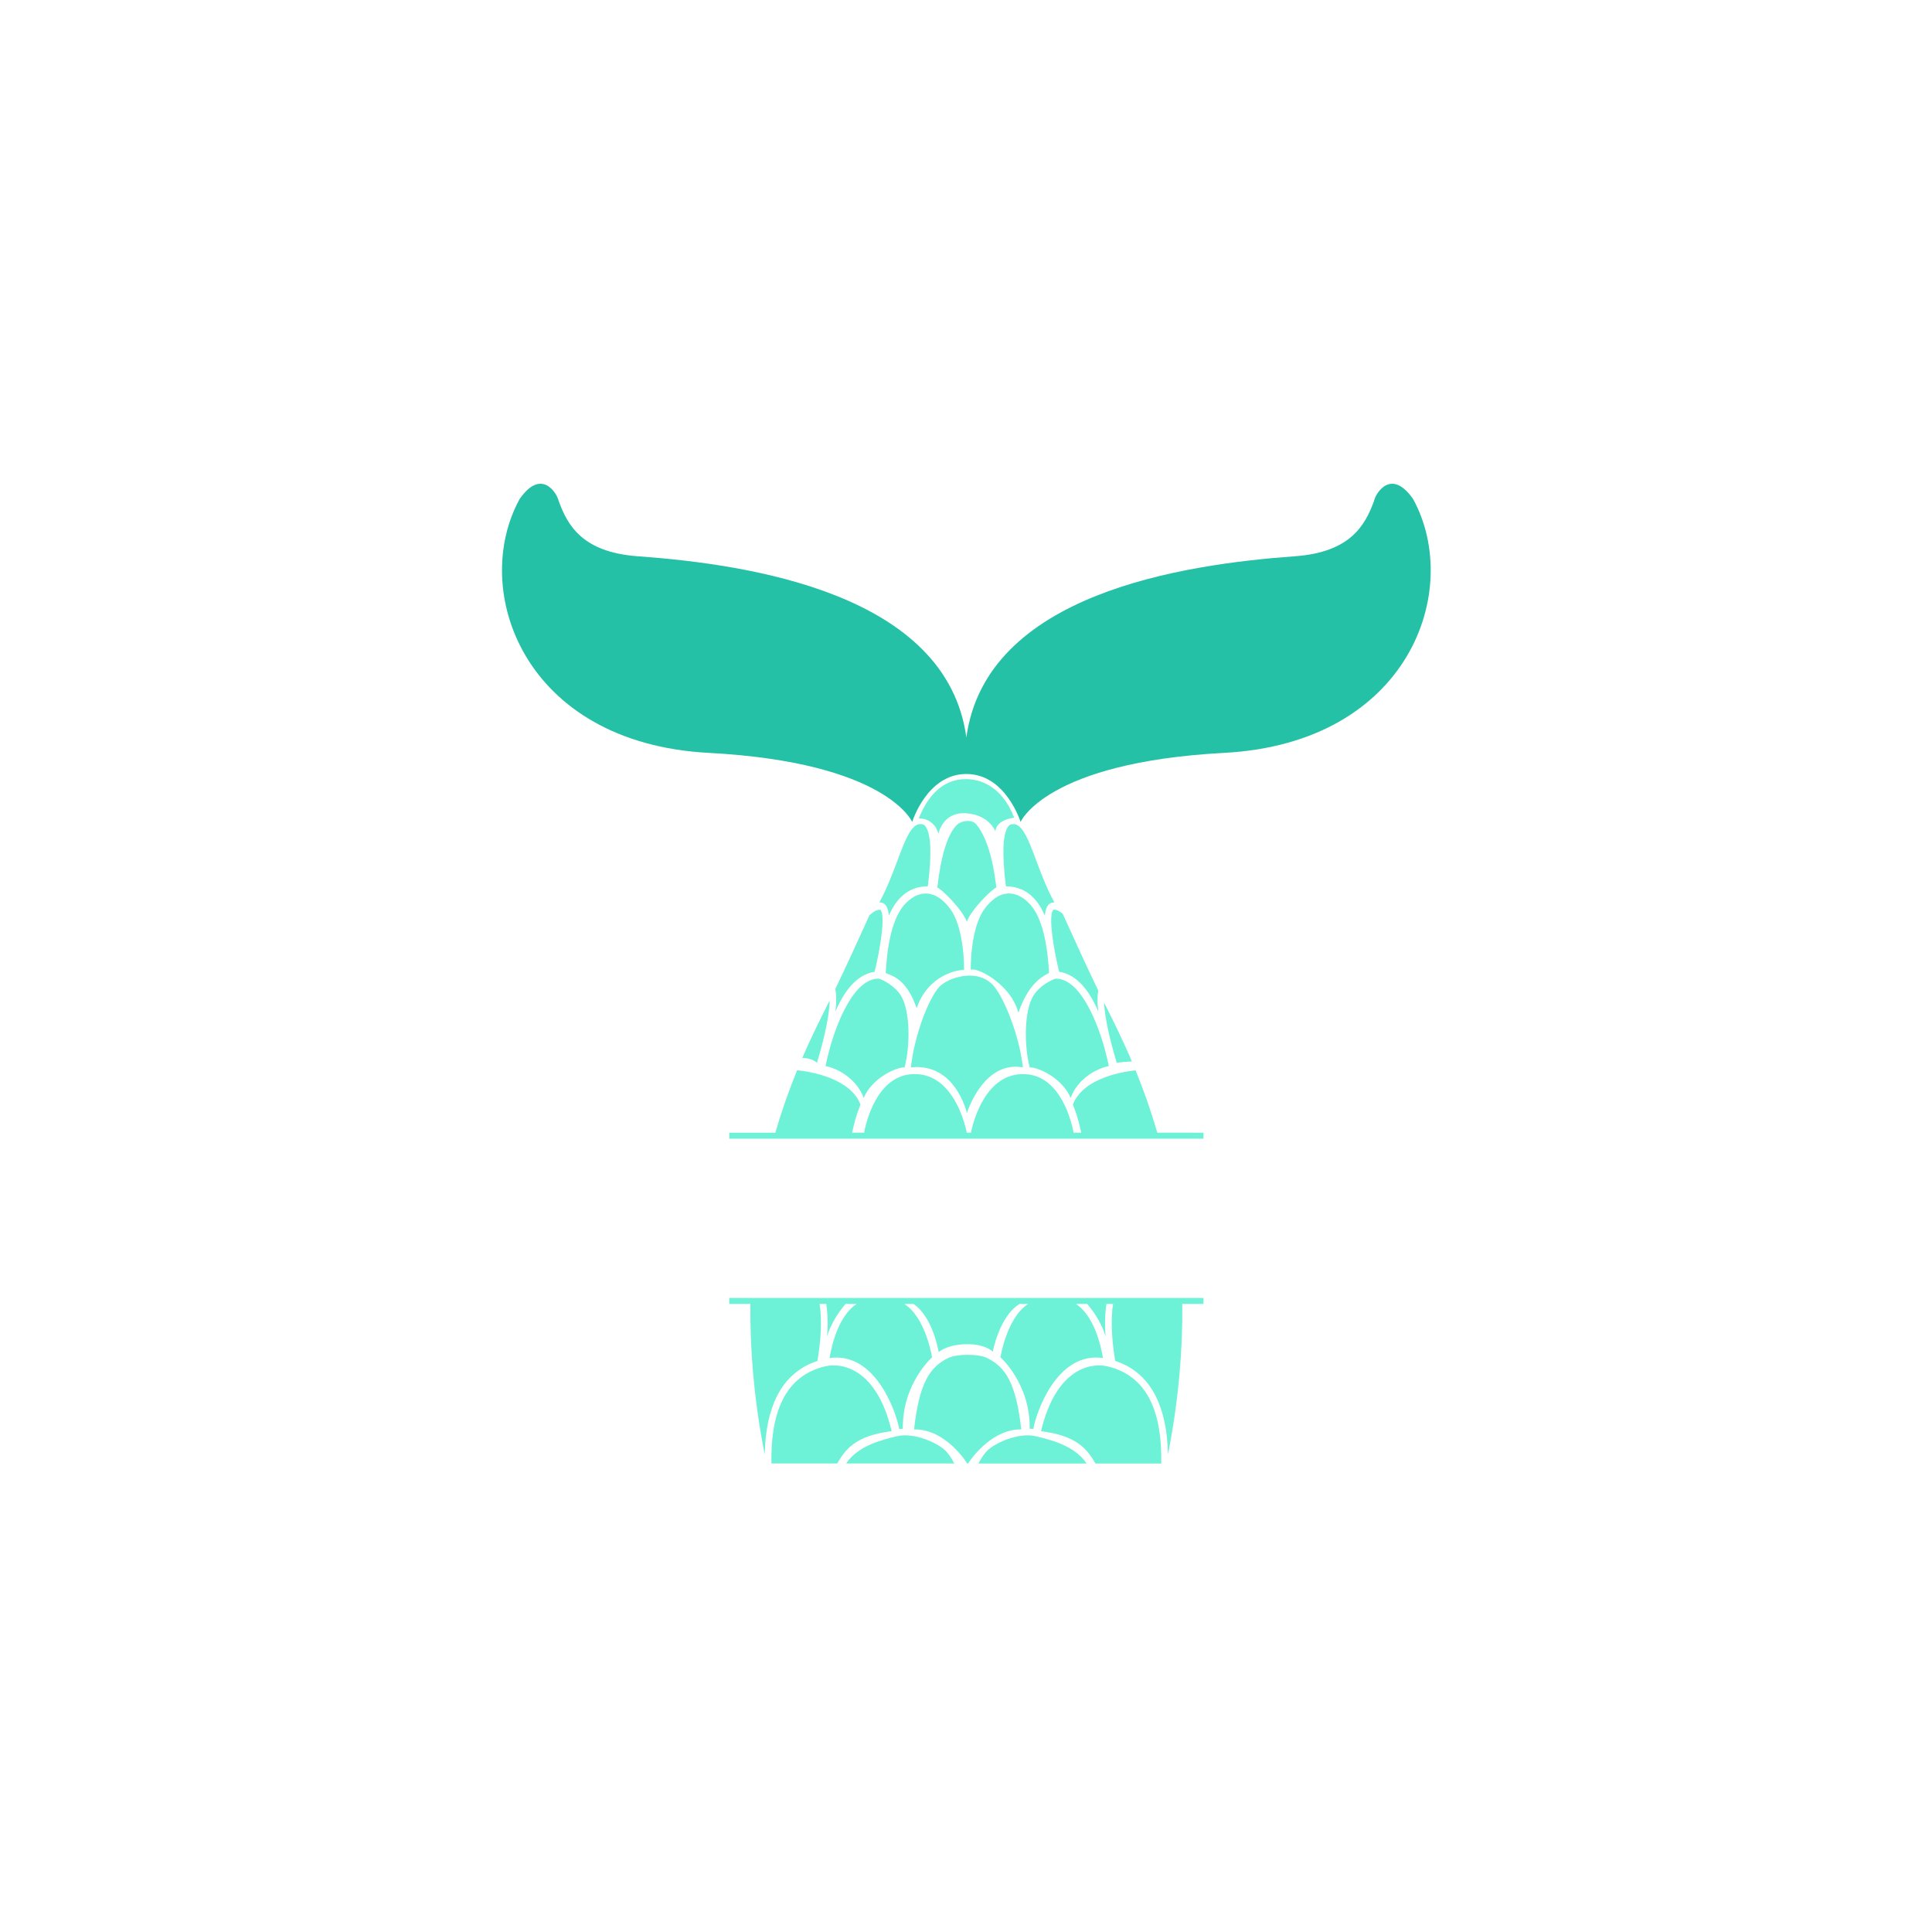 <?xml version="1.0" encoding="utf-8"?>
<!-- Generator: Adobe Illustrator 21.0.0, SVG Export Plug-In . SVG Version: 6.00 Build 0)  -->
<svg version="1.1" id="Mode_Isolation" xmlns="http://www.w3.org/2000/svg" xmlns:xlink="http://www.w3.org/1999/xlink" x="0px"
	 y="0px" viewBox="0 0 600 600" style="enable-background:new 0 0 600 600;" xml:space="preserve">
<style type="text/css">
	.st0{fill:#25C1A7;}
	.st1{fill:#6DF2D8;}
</style>
<path class="st0" d="M438.86,155c-6.79-9.79-11.65-1.83-12.15,0.59c-2.76,7.57-7.36,15.91-24.53,17.16
	c-35.01,2.54-95.98,11.64-102.07,56.27c-6.09-44.63-67.07-53.74-102.07-56.27c-17.17-1.25-21.77-9.58-24.53-17.16
	c-0.51-2.42-5.36-10.38-12.15-0.59c-15.43,28.2,1.14,75.74,58.7,78.81c55.4,2.95,63.23,21.46,63.23,21.46s4.55-14.9,16.82-14.9
	s16.84,14.9,16.84,14.9s7.83-18.51,63.23-21.46C437.72,230.74,454.29,183.19,438.86,155z"/>
<path class="st1" d="M373.74,351.77v1.86H226.47v-1.86h14.32c2.11-7.26,4.45-13.74,6.76-19.4c5.19,0.56,16.58,2.74,19.68,10.65
	c-1.43,3.58-1.92,5.74-2.61,8.74h3.74c0.46-2.54,3.69-17.61,15-18.18c12.31-0.62,16.19,14.81,16.89,18.18h1.27
	c0.7-3.36,4.58-18.8,16.89-18.18c11.31,0.57,14.54,15.63,15,18.18h2.39c-0.69-3-1.18-5.16-2.61-8.74
	c3.06-7.81,14.18-10.04,19.47-10.63c2.31,5.65,4.64,12.12,6.75,19.37L373.74,351.77L373.74,351.77z M226.47,404.95h6.57
	c-0.15,13.69,1.02,28.72,4.12,45.07c0.11,0.53,0.23,1.05,0.34,1.57c0.14-7.26,1.42-13.31,3.82-18.05
	c2.74-5.42,6.96-9.07,12.55-10.88c0.92-5.53,1.56-12.29,0.65-17.71h2.07c0.46,2.91,0.56,6.3,0.27,10.23
	c0.67-2.98,3.16-7.31,5.72-10.23h3.43c-5.52,3.7-7.65,12.41-8.39,16.81c14.51-2.12,20.92,17.54,21.62,22.01l1.14-0.05
	c-0.19-14.04,9.08-22.19,9.08-22.19s-1.91-12.3-8.61-16.57h2.86c6.16,4.22,7.79,14.96,7.79,14.96c3.84-3.2,13.55-3.35,16.82-0.13
	c0,0,2.01-11.05,8.35-14.84h2.64c-6.7,4.28-8.61,16.57-8.61,16.57s9.27,8.15,9.08,22.19l1.14,0.05c0.7-4.47,7.11-24.13,21.62-22.01
	c-0.73-4.4-2.87-13.11-8.39-16.81h3.48c2.56,2.92,5.05,7.24,5.72,10.23c-0.29-3.93-0.19-7.31,0.27-10.23h2.07
	c-0.91,5.42-0.27,12.18,0.65,17.71c5.59,1.8,9.81,5.46,12.55,10.88c2.4,4.74,3.68,10.79,3.82,18.05c0.11-0.51,0.23-1.04,0.34-1.57
	c3.1-16.35,4.26-31.38,4.12-45.07h6.57v-1.86H226.47V404.95z M291.42,258.98c0,0,1.25-6.84,8.5-6.42c7.25,0.42,9.2,5.58,9.2,5.58
	c0.42-3.77,5.85-4.18,5.85-4.18c-3.78-9.84-10.59-12.16-15.48-11.99c-10.61,0.35-13.81,12.14-14.22,12.14
	C290.58,254.24,291.42,258.98,291.42,258.98z M314.27,255.96c-0.52,0.05-0.93,0.33-1.29,0.89c-1.6,2.48-1.8,8.84-0.58,18.41
	c0.01,0,0.02,0,0.03,0c3.2,0,5.95,1.08,8.19,3.23c1.55,1.48,2.82,3.42,3.87,5.88c0.11-1.24,0.36-2.19,0.75-2.86
	c0.38-0.67,0.93-1.08,1.58-1.2l0,0c0.21-0.04,0.41-0.05,0.63-0.04c-2.41-4.42-4.17-9.13-5.62-13
	C319.34,260.64,317.38,255.41,314.27,255.96z M300.26,286.24c0.01,0.01,0.01,0.04,0.02,0.06v-0.11c1.47-3.88,7.79-10.09,9.14-10.55
	c-1.13-10.07-3.52-16.36-6.16-19.55c-1.67-2.03-5.09-0.9-6,0c-2.96,2.9-5.03,9.48-6.16,19.55c1.34,0.47,7.66,6.67,9.14,10.55v0.11
	C300.25,286.27,300.26,286.26,300.26,286.24z M332.5,340.98c2.09-5.72,7.67-9.07,11.85-9.9c-2.16-10.81-8.15-27.15-16.42-27.15
	c0,0-0.04,0-0.05,0c-1.35,0.33-5.19,2.28-7.05,5.44c-2.76,4.7-2.83,15.33-1.03,22.13C322.32,331.35,329.99,334.84,332.5,340.98z
	 M343.83,424.31c-5.17-1.18-15.93,0.77-20.53,20.16c11.22,1.41,14.32,5.59,16.91,10.04h20.43c0.14-6.93-0.66-14.19-3.53-19.85
	C354.33,429.16,349.86,425.68,343.83,424.31z M317.16,443.91c-1.62-14.39-4.86-19.33-10.6-22.17c-2.71-1.34-9.37-1.32-12.09,0
	c-5.75,2.79-8.98,7.78-10.6,22.17c9.99-0.14,16.51,10.6,16.51,10.6h0.26C300.65,454.5,307.26,443.83,317.16,443.91z M300.28,345.68
	c0,0.01,5.03-16.42,17.39-14.19c-1.13-10.07-5.7-21.02-8.74-24.92c-4.93-6.32-14.67-2.96-17.31,0c-3.28,3.69-7.61,14.84-8.74,24.92
	C296.8,329.97,300.27,345.69,300.28,345.68z M276.91,444.46c-4.6-19.39-15.36-21.33-20.53-20.16c-6.03,1.37-10.5,4.86-13.28,10.35
	c-2.86,5.66-3.66,12.92-3.53,19.85H260C262.59,450.05,265.69,445.87,276.91,444.46z M273.72,280.3c0.65,0.11,1.19,0.52,1.58,1.2
	c0.39,0.68,0.64,1.62,0.75,2.86c1.05-2.46,2.33-4.4,3.87-5.88c2.24-2.14,4.99-3.23,8.19-3.23c0.01,0,0.02,0,0.03,0
	c1.23-9.57,1.03-15.93-0.58-18.41c-0.36-0.56-0.77-0.84-1.29-0.89c-3.12-0.55-5.08,4.68-7.56,11.3c-1.45,3.87-3.21,8.58-5.62,13
	C273.31,280.25,273.51,280.27,273.72,280.3L273.72,280.3z M259.46,314.16c2.66-6.32,6.53-11.48,12.16-12.37
	c1.55-6.3,3.36-16.64,1.96-19.06c-0.09-0.16-0.14-0.17-0.16-0.17c-0.93-0.15-2.09,0.47-3.4,1.67c-3.57,7.91-7.24,15.93-10.63,22.94
	C259.77,308.87,259.8,311.21,259.46,314.16z M257.66,310.68c-2.09,4.24-5.2,10.21-8.5,17.87c1.89,0.05,3.39,0.53,4.57,1.48
	C256.27,321.51,257.61,314.89,257.66,310.68z M299.37,301.24c0.06,0,0.26-13.19-4.47-19.24c-5.76-7.39-11.01-4-13.31-1.79
	c-3.77,3.61-5.9,10.79-6.52,21.94c1.49,0.89,6.26,1.27,9.61,10.95C288.16,302.86,297.26,301.14,299.37,301.24z M278.73,446
	c-5.24,1.2-12.43,3.16-15.96,8.5h33.58c-0.56-1.13-1.26-2.25-2.14-3.35C291.8,448.16,283.9,444.82,278.73,446z M321.49,446
	c-5.17-1.18-13.07,2.16-15.48,5.16c-0.88,1.1-1.58,2.22-2.14,3.35h33.58C333.92,449.15,326.72,447.19,321.49,446z M325.79,302.14
	c-0.61-11.15-2.75-18.33-6.52-21.94c-2.31-2.21-7.55-5.61-13.31,1.79c-4.72,6.05-4.52,19.24-4.47,19.24
	c1.43-1.12,12.27,4.05,14.78,13.25C319.62,304.81,324.31,303.04,325.79,302.14z M326.96,282.72c-1.4,2.43,0.41,12.76,1.96,19.06
	c5.63,0.89,9.49,6.05,12.16,12.37c-0.31-2.7-0.31-4.88-0.01-6.55c-3.5-7.24-7.34-15.63-11.05-23.85c-1.1-0.9-2.08-1.35-2.88-1.21
	C327.1,282.55,327.05,282.56,326.96,282.72z M272.85,303.93c-0.01,0-0.05,0-0.05,0c-8.26,0-14.27,16.34-16.42,27.15
	c4.18,0.83,9.76,4.18,11.85,9.9c2.51-6.14,10.18-9.62,12.69-9.49c1.81-6.8,1.74-17.43-1.03-22.13
	C278.04,306.21,274.21,304.25,272.85,303.93z M351.52,329.65c-3.31-7.79-6.45-13.9-8.64-18.3c0.18,4.23,1.5,10.6,3.92,18.69
	C347.96,329.92,349.85,329.69,351.52,329.65z"/>
</svg>
